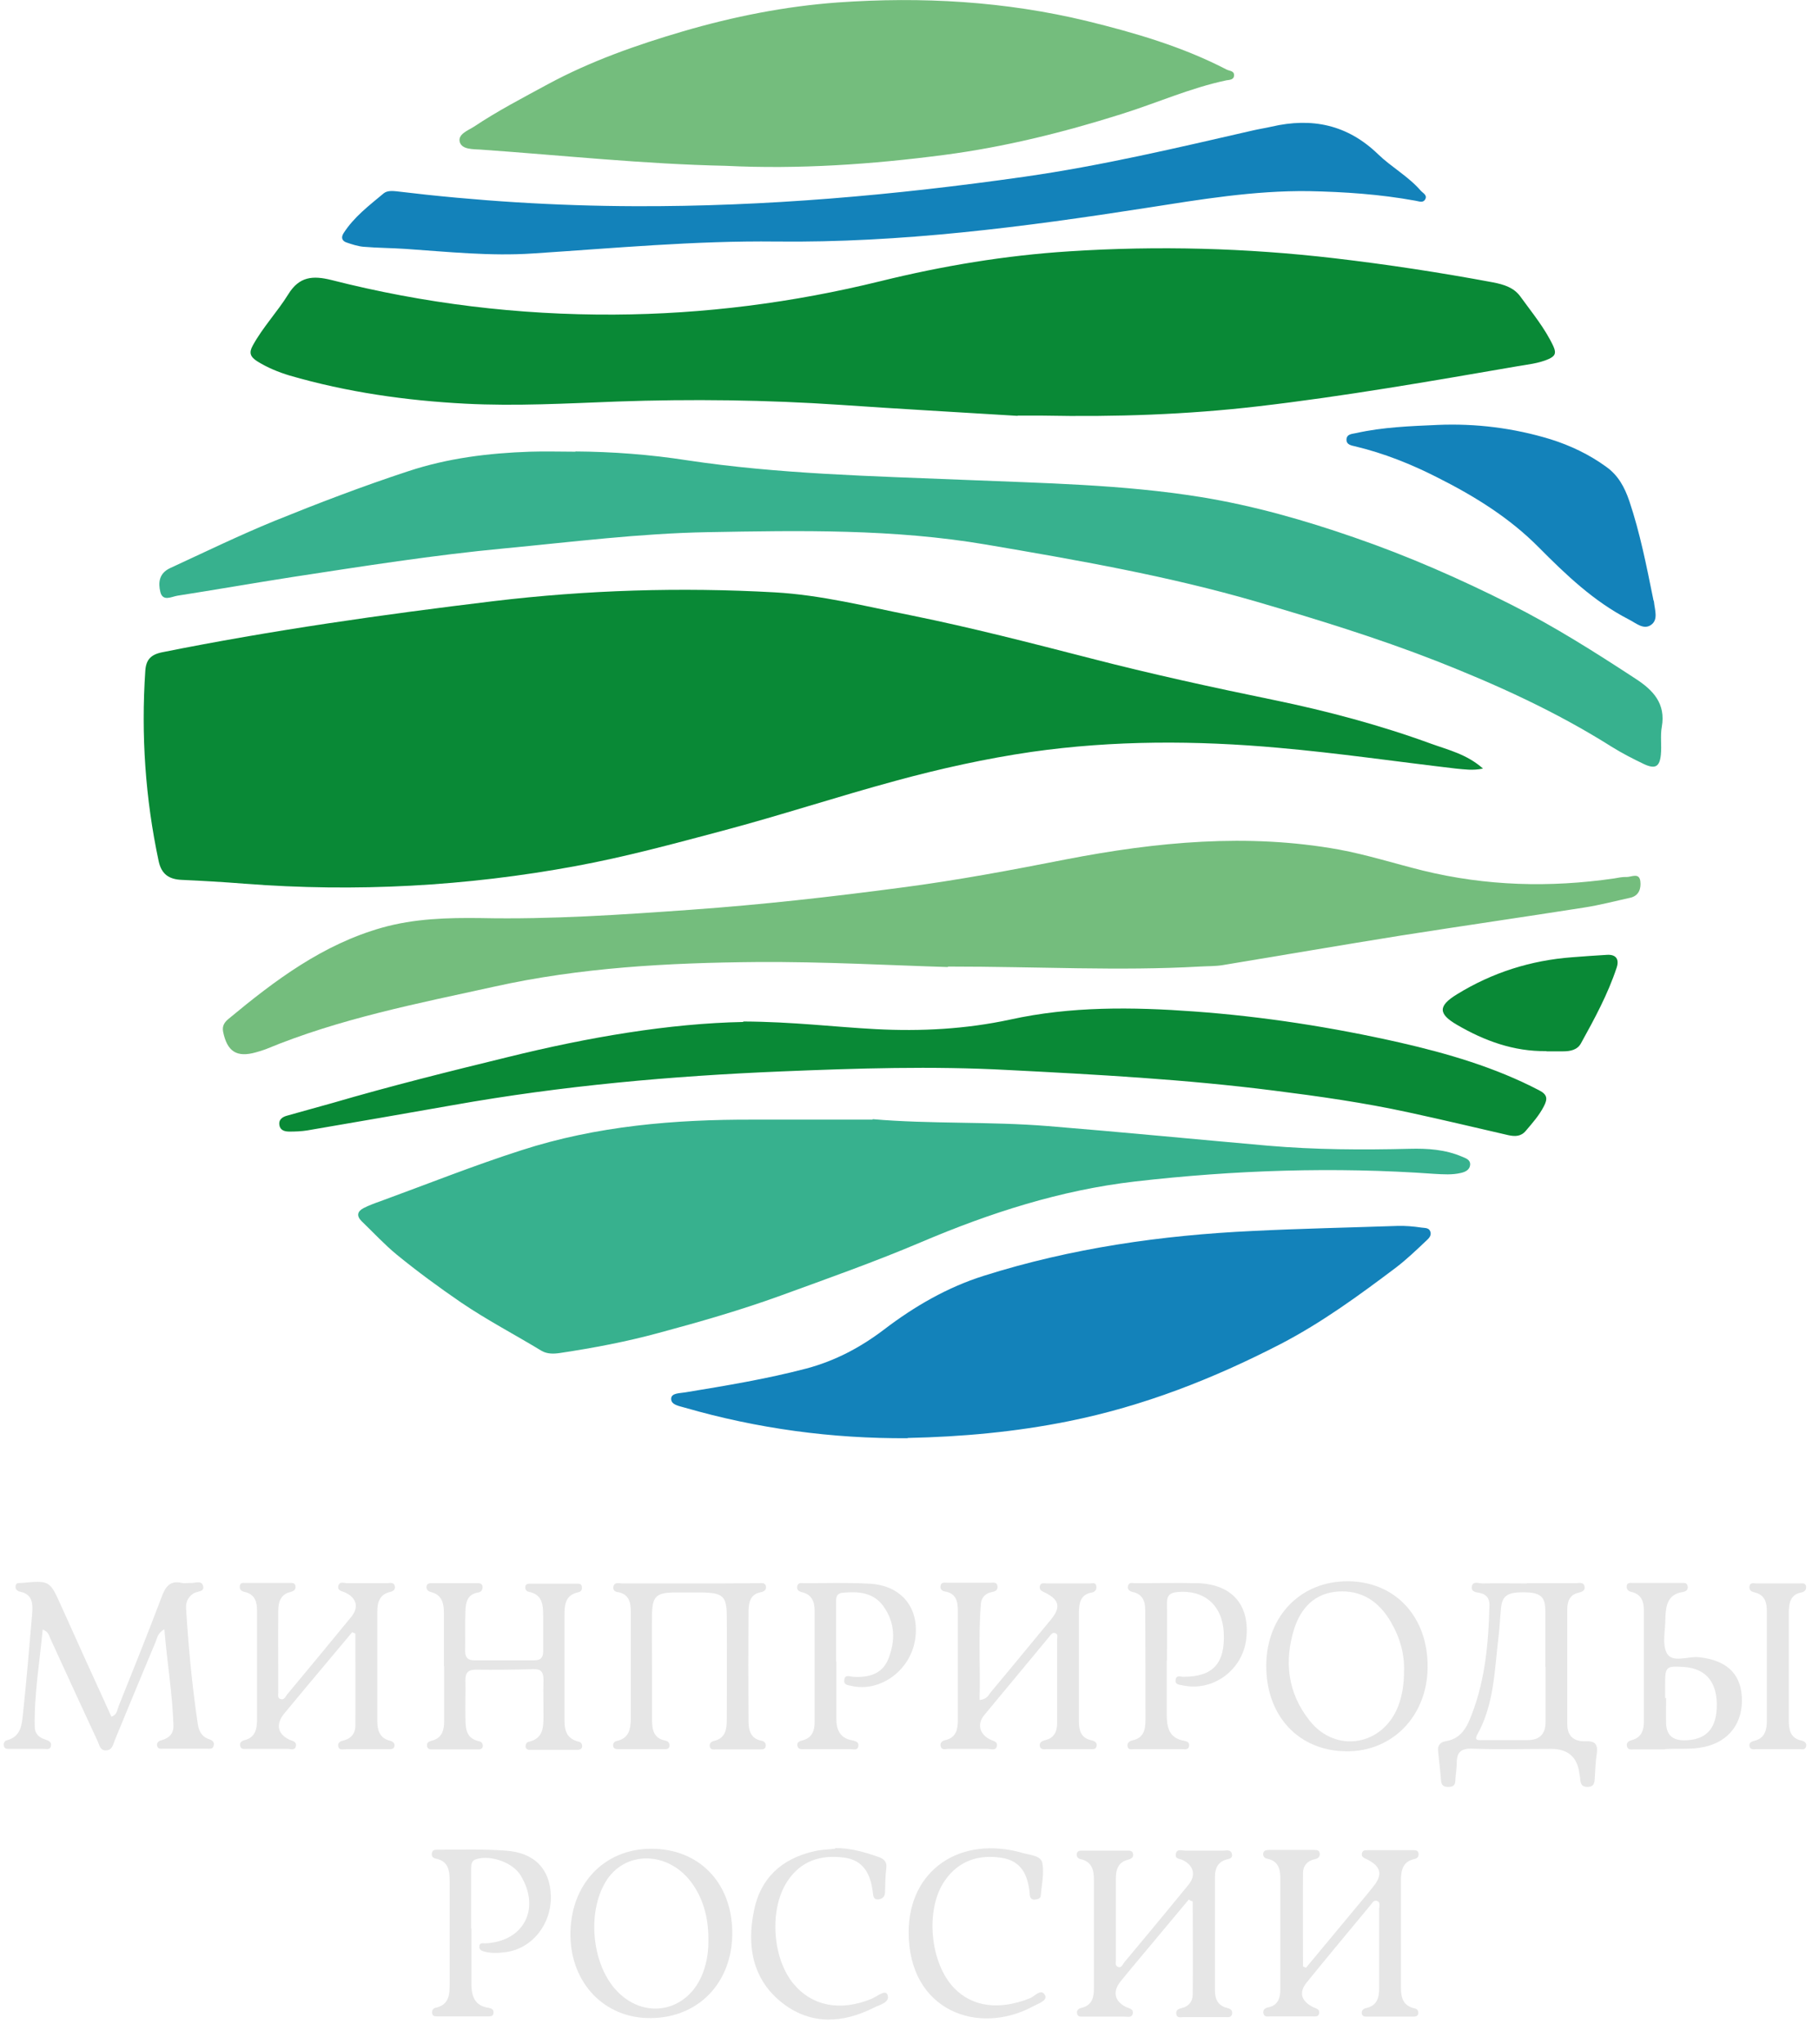 <?xml version="1.0" encoding="UTF-8"?> <svg xmlns="http://www.w3.org/2000/svg" width="65" height="73" viewBox="0 0 65 73" fill="none"><path d="M52.986 27.453C52.619 27.53 52.32 27.478 52.03 27.453C49.915 27.206 47.816 26.898 45.692 26.711C42.749 26.446 39.798 26.438 36.864 26.856C35.226 27.095 33.605 27.453 32.01 27.888C29.929 28.451 27.89 29.125 25.8 29.679C24.069 30.14 22.337 30.609 20.58 30.933C16.665 31.658 12.707 31.871 8.732 31.564C7.99 31.505 7.248 31.462 6.505 31.428C6.045 31.411 5.772 31.232 5.67 30.762C5.192 28.519 5.038 26.25 5.192 23.964C5.217 23.572 5.38 23.384 5.789 23.299C9.704 22.514 13.662 21.951 17.629 21.473C20.972 21.072 24.325 20.97 27.686 21.158C29.349 21.252 30.953 21.661 32.582 21.985C34.723 22.42 36.838 22.966 38.962 23.512C41.137 24.075 43.33 24.553 45.53 25.005C47.432 25.397 49.318 25.9 51.143 26.566C51.757 26.788 52.422 26.941 52.994 27.453H52.986Z" fill="#098936"></path><path d="M36.369 14.854C34.279 14.726 32.155 14.607 30.031 14.461C27.378 14.282 24.717 14.248 22.056 14.342C20.247 14.41 18.439 14.513 16.631 14.419C14.507 14.308 12.4 14.009 10.344 13.412C9.952 13.293 9.551 13.131 9.184 12.9C8.936 12.738 8.894 12.593 9.03 12.346C9.389 11.689 9.909 11.143 10.301 10.512C10.694 9.872 11.18 9.838 11.837 10C15.155 10.845 18.524 11.254 21.945 11.237C25.16 11.22 28.342 10.811 31.464 10.043C33.682 9.497 35.925 9.122 38.211 8.977C41.376 8.772 44.532 8.857 47.68 9.224C49.582 9.446 51.476 9.736 53.352 10.086C53.736 10.162 54.094 10.265 54.333 10.597C54.751 11.177 55.203 11.715 55.51 12.372C55.63 12.636 55.544 12.73 55.34 12.824C54.973 12.986 54.572 13.02 54.188 13.088C51.117 13.617 48.047 14.154 44.959 14.513C42.408 14.811 39.841 14.896 37.265 14.845C36.975 14.845 36.685 14.845 36.36 14.845L36.369 14.854Z" fill="#098936"></path><path d="M31.183 39.975C33.256 40.154 35.354 40.052 37.452 40.222C40.071 40.435 42.69 40.691 45.309 40.922C46.989 41.067 48.678 41.075 50.367 41.033C51.015 41.016 51.646 41.058 52.243 41.314C52.388 41.374 52.55 41.425 52.533 41.613C52.516 41.783 52.363 41.86 52.209 41.894C51.894 41.971 51.569 41.945 51.254 41.928C47.68 41.672 44.114 41.792 40.557 42.201C37.904 42.508 35.38 43.319 32.914 44.368C31.268 45.067 29.579 45.664 27.89 46.279C26.457 46.799 24.998 47.217 23.54 47.609C22.38 47.925 21.203 48.147 20.017 48.326C19.795 48.36 19.556 48.368 19.352 48.249C18.396 47.669 17.398 47.149 16.468 46.517C15.684 45.98 14.916 45.417 14.174 44.811C13.73 44.445 13.338 44.018 12.92 43.617C12.732 43.429 12.767 43.267 12.997 43.148C13.184 43.054 13.389 42.977 13.585 42.909C15.266 42.295 16.929 41.63 18.635 41.084C21.322 40.214 24.111 39.983 26.918 39.992C28.334 39.992 29.75 39.992 31.183 39.992V39.975Z" fill="#37B18E"></path><path d="M20.554 16.125C21.894 16.134 23.233 16.236 24.555 16.441C27.839 16.935 31.149 17.004 34.458 17.14C37.282 17.259 40.105 17.302 42.911 17.754C44.797 18.061 46.622 18.582 48.413 19.204C50.316 19.861 52.167 20.672 53.975 21.584C55.536 22.369 57.003 23.299 58.462 24.254C59.076 24.655 59.528 25.133 59.383 25.96C59.323 26.284 59.383 26.625 59.349 26.958C59.306 27.393 59.144 27.478 58.743 27.291C58.351 27.103 57.95 26.898 57.583 26.668C55.596 25.414 53.472 24.45 51.297 23.597C49.198 22.778 47.057 22.122 44.899 21.49C41.734 20.569 38.493 20.006 35.243 19.452C31.933 18.889 28.615 18.948 25.288 19.008C22.858 19.051 20.444 19.358 18.021 19.588C15.479 19.827 12.954 20.228 10.438 20.612C9.073 20.825 7.708 21.064 6.343 21.277C6.13 21.311 5.815 21.499 5.729 21.141C5.652 20.817 5.678 20.484 6.07 20.296C7.307 19.725 8.536 19.128 9.807 18.607C11.385 17.968 12.971 17.362 14.583 16.833C15.999 16.364 17.45 16.185 18.934 16.134C19.48 16.116 20.026 16.134 20.572 16.134L20.554 16.125Z" fill="#37B18E"></path><path d="M33.87 34.541C31.84 34.481 29.443 34.345 27.037 34.362C23.89 34.388 20.733 34.558 17.663 35.241C14.908 35.846 12.127 36.384 9.499 37.475C9.389 37.518 9.269 37.552 9.15 37.586C8.459 37.783 8.118 37.561 7.973 36.853C7.93 36.631 8.032 36.503 8.177 36.384C9.832 35.01 11.538 33.731 13.654 33.134C14.805 32.81 15.991 32.776 17.185 32.792C19.693 32.844 22.201 32.673 24.7 32.494C27.216 32.315 29.724 32.033 32.223 31.701C34.194 31.445 36.147 31.078 38.101 30.694C41.316 30.072 44.575 29.756 47.842 30.344C48.857 30.532 49.846 30.848 50.844 31.095C53.105 31.649 55.382 31.709 57.677 31.377C57.831 31.351 57.975 31.317 58.129 31.325C58.3 31.325 58.573 31.163 58.615 31.47C58.649 31.726 58.573 31.999 58.248 32.068C57.703 32.187 57.157 32.332 56.602 32.417C54.427 32.758 52.243 33.074 50.068 33.415C47.936 33.756 45.812 34.123 43.688 34.473C43.423 34.516 43.142 34.507 42.869 34.524C39.994 34.686 37.128 34.524 33.878 34.524L33.87 34.541Z" fill="#74BD7D"></path><path d="M25.945 5.923C23.011 5.863 20.094 5.548 17.168 5.343C16.904 5.326 16.52 5.343 16.434 5.087C16.34 4.797 16.724 4.661 16.938 4.524C17.782 3.961 18.686 3.492 19.582 3.006C21.117 2.178 22.747 1.607 24.401 1.121C26.21 0.592 28.052 0.225 29.937 0.088C32.949 -0.125 35.925 0.046 38.851 0.754C40.557 1.172 42.255 1.667 43.833 2.485C43.935 2.537 44.106 2.528 44.097 2.69C44.097 2.852 43.935 2.852 43.824 2.869C42.528 3.142 41.316 3.688 40.054 4.081C37.998 4.729 35.908 5.249 33.759 5.531C31.157 5.872 28.555 6.051 25.937 5.923H25.945Z" fill="#74BD7D"></path><path d="M32.437 51.371C29.733 51.388 27.071 51.03 24.47 50.279C24.273 50.219 23.975 50.185 23.983 49.955C23.992 49.75 24.299 49.767 24.487 49.733C25.937 49.494 27.395 49.255 28.82 48.88C29.843 48.607 30.748 48.13 31.601 47.481C32.675 46.662 33.853 45.98 35.149 45.571C38.28 44.581 41.504 44.12 44.779 43.967C46.494 43.882 48.209 43.847 49.932 43.788C50.222 43.779 50.512 43.805 50.793 43.847C50.913 43.864 51.058 43.847 51.109 43.984C51.169 44.138 51.041 44.248 50.947 44.334C50.605 44.658 50.264 44.982 49.898 45.264C48.575 46.261 47.245 47.234 45.769 48.002C43.355 49.247 40.856 50.228 38.177 50.765C36.275 51.149 34.364 51.32 32.437 51.362V51.371Z" fill="#1382BA"></path><path d="M26.559 36.486C28.351 36.495 29.818 36.682 31.294 36.759C32.906 36.844 34.51 36.759 36.096 36.418C38.263 35.94 40.463 35.966 42.673 36.128C45.146 36.307 47.603 36.691 50.017 37.237C51.731 37.629 53.429 38.124 54.998 38.943C55.297 39.096 55.306 39.25 55.169 39.514C54.998 39.847 54.76 40.111 54.521 40.393C54.35 40.597 54.137 40.597 53.898 40.546C52.712 40.273 51.535 39.992 50.35 39.736C48.746 39.386 47.125 39.156 45.496 38.951C42.34 38.55 39.167 38.38 36.002 38.218C33.307 38.073 30.62 38.158 27.933 38.269C23.992 38.431 20.077 38.781 16.195 39.472C14.464 39.779 12.724 40.077 10.984 40.376C10.779 40.41 10.557 40.418 10.344 40.418C10.19 40.418 10.02 40.384 9.986 40.197C9.943 39.983 10.105 39.889 10.267 39.847C10.805 39.693 11.351 39.548 11.888 39.395C13.961 38.789 16.05 38.269 18.149 37.757C21.015 37.049 23.915 36.554 26.559 36.503V36.486Z" fill="#098936"></path><path d="M14.191 6.836C17.015 7.177 19.855 7.356 22.695 7.365C27.353 7.382 31.976 6.972 36.591 6.315C39.346 5.923 42.05 5.283 44.763 4.661C44.984 4.609 45.215 4.575 45.436 4.524C46.878 4.191 48.149 4.447 49.249 5.514C49.727 5.974 50.324 6.298 50.768 6.81C50.844 6.895 50.998 6.964 50.938 7.1C50.861 7.271 50.699 7.185 50.572 7.168C49.309 6.938 48.047 6.853 46.767 6.827C44.805 6.802 42.886 7.126 40.975 7.424C36.591 8.107 32.189 8.678 27.737 8.627C24.828 8.593 21.936 8.866 19.045 9.053C17.526 9.156 16.008 8.994 14.498 8.891C13.995 8.857 13.5 8.857 12.997 8.815C12.792 8.798 12.579 8.729 12.383 8.661C12.229 8.61 12.178 8.491 12.272 8.337C12.647 7.748 13.193 7.339 13.713 6.904C13.841 6.802 14.029 6.819 14.2 6.836H14.191Z" fill="#1382BA"></path><path d="M51.356 15.178C52.738 15.118 54.094 15.289 55.408 15.69C56.116 15.912 56.798 16.236 57.404 16.679C57.822 16.978 58.052 17.396 58.223 17.899C58.607 19.042 58.837 20.219 59.076 21.396C59.076 21.422 59.093 21.456 59.101 21.482C59.127 21.78 59.272 22.139 58.99 22.326C58.726 22.505 58.453 22.25 58.197 22.122C56.952 21.482 55.954 20.526 54.981 19.546C53.932 18.488 52.687 17.72 51.365 17.055C50.426 16.577 49.462 16.193 48.439 15.946C48.302 15.912 48.106 15.895 48.115 15.69C48.132 15.494 48.319 15.502 48.465 15.468C49.42 15.255 50.392 15.221 51.365 15.178H51.356Z" fill="#1382BA"></path><path d="M1.524 58.22C1.413 59.398 1.217 60.532 1.242 61.684C1.242 61.922 1.396 62.068 1.626 62.136C1.729 62.17 1.84 62.212 1.823 62.349C1.805 62.511 1.669 62.468 1.567 62.468C1.157 62.468 0.748 62.468 0.338 62.468C0.244 62.468 0.151 62.468 0.134 62.34C0.125 62.255 0.168 62.178 0.244 62.161C0.765 62.025 0.782 61.581 0.824 61.18C0.952 60.003 1.046 58.826 1.149 57.64C1.174 57.299 1.174 56.949 0.731 56.856C0.611 56.83 0.534 56.762 0.56 56.634C0.586 56.514 0.697 56.548 0.782 56.54C1.78 56.446 1.78 56.455 2.189 57.367C2.778 58.681 3.375 59.986 3.981 61.317C4.185 61.249 4.185 61.078 4.236 60.95C4.757 59.654 5.277 58.357 5.772 57.052C5.908 56.685 6.062 56.438 6.505 56.54C6.591 56.557 6.693 56.54 6.778 56.54C6.941 56.566 7.196 56.421 7.256 56.642C7.324 56.873 7.034 56.83 6.915 56.915C6.71 57.043 6.633 57.239 6.65 57.461C6.736 58.843 6.864 60.216 7.068 61.581C7.103 61.829 7.213 62.042 7.486 62.127C7.597 62.161 7.674 62.238 7.631 62.366C7.597 62.485 7.486 62.46 7.401 62.46C6.881 62.46 6.369 62.46 5.849 62.46C5.763 62.46 5.652 62.485 5.618 62.374C5.576 62.238 5.687 62.178 5.789 62.153C6.053 62.076 6.207 61.914 6.198 61.632C6.164 60.498 5.968 59.372 5.874 58.195C5.652 58.314 5.618 58.485 5.567 58.63C5.072 59.807 4.586 60.984 4.1 62.161C4.04 62.315 4.015 62.502 3.801 62.52C3.571 62.537 3.554 62.323 3.486 62.187C2.914 60.959 2.351 59.73 1.788 58.502C1.746 58.408 1.737 58.289 1.524 58.203V58.22Z" fill="#E6E6E6"></path><path d="M55.254 37.544C54.094 37.561 53.045 37.177 52.064 36.605C51.39 36.213 51.382 35.931 52.064 35.514C53.327 34.737 54.7 34.302 56.184 34.191C56.594 34.157 57.003 34.132 57.413 34.106C57.754 34.081 57.865 34.268 57.771 34.558C57.455 35.514 56.977 36.392 56.491 37.271C56.363 37.501 56.116 37.552 55.852 37.552C55.655 37.552 55.459 37.552 55.263 37.552L55.254 37.544Z" fill="#098936"></path><path d="M46.656 70.299C47.398 69.403 48.149 68.508 48.891 67.612C48.951 67.544 49.002 67.467 49.062 67.399C49.42 66.964 49.36 66.665 48.84 66.409C48.737 66.358 48.635 66.324 48.669 66.188C48.695 66.068 48.806 66.094 48.891 66.085C49.42 66.085 49.957 66.085 50.486 66.085C50.58 66.085 50.674 66.085 50.691 66.205C50.699 66.307 50.657 66.375 50.546 66.401C50.094 66.495 50.06 66.853 50.06 67.211C50.06 68.414 50.06 69.608 50.06 70.811C50.06 71.212 50.034 71.63 50.571 71.741C50.648 71.758 50.691 71.834 50.682 71.92C50.665 72.005 50.597 72.031 50.512 72.031C49.949 72.031 49.386 72.031 48.823 72.031C48.746 72.031 48.669 72.005 48.661 71.911C48.652 71.8 48.729 71.741 48.823 71.724C49.224 71.63 49.283 71.34 49.283 70.99C49.283 70.052 49.283 69.105 49.283 68.166C49.283 68.073 49.335 67.928 49.198 67.894C49.079 67.859 49.019 67.996 48.959 68.064C48.2 68.977 47.441 69.89 46.699 70.802C46.4 71.169 46.494 71.485 46.938 71.698C47.032 71.741 47.151 71.758 47.142 71.894C47.125 72.048 47.006 72.022 46.904 72.022C46.4 72.022 45.897 72.022 45.402 72.022C45.3 72.022 45.172 72.056 45.146 71.911C45.121 71.783 45.206 71.724 45.325 71.698C45.684 71.621 45.752 71.348 45.752 71.041C45.752 69.719 45.752 68.397 45.752 67.075C45.752 66.751 45.667 66.469 45.291 66.392C45.189 66.375 45.129 66.307 45.138 66.205C45.155 66.085 45.257 66.085 45.351 66.077C45.88 66.077 46.417 66.077 46.946 66.077C47.04 66.077 47.142 66.077 47.159 66.196C47.176 66.324 47.1 66.384 46.98 66.409C46.724 66.46 46.562 66.64 46.562 66.887C46.554 68.004 46.562 69.122 46.562 70.239C46.596 70.256 46.631 70.273 46.673 70.29L46.656 70.299Z" fill="#E6E6E6"></path><path d="M42.485 67.842C41.965 68.465 41.436 69.096 40.916 69.719C40.625 70.069 40.327 70.418 40.045 70.768C39.747 71.135 39.824 71.485 40.242 71.689C40.352 71.741 40.506 71.749 40.48 71.911C40.455 72.082 40.293 72.031 40.182 72.031C39.696 72.031 39.209 72.031 38.723 72.031C38.621 72.031 38.493 72.048 38.484 71.894C38.476 71.783 38.561 71.732 38.655 71.715C39.03 71.621 39.09 71.34 39.09 71.016C39.09 69.728 39.09 68.431 39.09 67.143C39.09 66.802 39.022 66.503 38.629 66.409C38.519 66.384 38.467 66.324 38.476 66.222C38.493 66.102 38.587 66.102 38.681 66.102C39.209 66.102 39.747 66.102 40.276 66.102C40.37 66.102 40.472 66.102 40.489 66.213C40.514 66.35 40.421 66.392 40.31 66.426C39.96 66.512 39.875 66.776 39.875 67.083C39.875 68.056 39.875 69.028 39.875 70.001C39.875 70.086 39.841 70.197 39.934 70.248C40.071 70.316 40.114 70.171 40.173 70.094C40.941 69.173 41.709 68.252 42.468 67.322C42.749 66.981 42.656 66.623 42.255 66.435C42.152 66.384 41.99 66.409 42.016 66.23C42.05 66.017 42.229 66.102 42.349 66.102C42.801 66.102 43.261 66.102 43.713 66.102C43.824 66.102 43.978 66.051 44.02 66.213C44.063 66.384 43.918 66.392 43.799 66.426C43.509 66.52 43.415 66.751 43.415 67.032C43.415 68.388 43.415 69.736 43.415 71.092C43.415 71.391 43.509 71.63 43.833 71.715C43.944 71.741 44.046 71.783 44.029 71.92C44.012 72.073 43.884 72.048 43.782 72.048C43.278 72.048 42.775 72.048 42.28 72.048C42.178 72.048 42.05 72.09 42.033 71.928C42.016 71.792 42.118 71.749 42.229 71.724C42.493 71.664 42.621 71.476 42.621 71.229C42.63 70.129 42.621 69.02 42.621 67.919C42.579 67.902 42.545 67.885 42.502 67.868L42.485 67.842Z" fill="#E6E6E6"></path><path d="M35.013 60.72C35.269 60.694 35.328 60.541 35.414 60.43C36.139 59.568 36.847 58.698 37.563 57.837C37.913 57.41 37.853 57.137 37.35 56.89C37.248 56.839 37.145 56.813 37.154 56.677C37.171 56.514 37.307 56.557 37.401 56.557C37.921 56.557 38.433 56.557 38.954 56.557C39.039 56.557 39.15 56.514 39.175 56.642C39.201 56.762 39.141 56.856 39.022 56.881C38.595 56.95 38.561 57.274 38.553 57.598C38.553 58.886 38.553 60.182 38.553 61.47C38.553 61.795 38.621 62.085 39.005 62.161C39.116 62.187 39.218 62.247 39.184 62.375C39.158 62.494 39.047 62.477 38.962 62.477C38.442 62.477 37.93 62.477 37.41 62.477C37.316 62.477 37.179 62.511 37.154 62.358C37.137 62.221 37.256 62.178 37.358 62.153C37.691 62.068 37.776 61.829 37.776 61.53C37.776 60.541 37.776 59.551 37.776 58.57C37.776 58.485 37.819 58.374 37.708 58.331C37.597 58.297 37.555 58.391 37.495 58.459C36.719 59.398 35.943 60.327 35.166 61.266C34.91 61.581 35.004 61.94 35.371 62.127C35.49 62.187 35.669 62.204 35.618 62.383C35.576 62.537 35.414 62.468 35.303 62.468C34.834 62.468 34.364 62.468 33.887 62.468C33.793 62.468 33.656 62.528 33.614 62.375C33.58 62.238 33.682 62.178 33.784 62.153C34.16 62.068 34.228 61.778 34.228 61.453C34.228 60.148 34.228 58.835 34.228 57.53C34.228 57.205 34.168 56.915 33.776 56.847C33.656 56.83 33.58 56.753 33.614 56.625C33.639 56.506 33.759 56.532 33.844 56.532C34.364 56.532 34.876 56.532 35.397 56.532C35.49 56.532 35.627 56.497 35.644 56.66C35.661 56.796 35.559 56.847 35.448 56.864C35.226 56.907 35.081 57.043 35.055 57.257C34.953 58.4 35.038 59.543 35.004 60.703L35.013 60.72Z" fill="#E6E6E6"></path><path d="M12.587 58.297C12.059 58.928 11.521 59.568 10.992 60.2C10.711 60.541 10.429 60.873 10.148 61.215C9.849 61.59 9.917 61.931 10.335 62.136C10.446 62.187 10.6 62.196 10.574 62.358C10.549 62.537 10.387 62.468 10.276 62.468C9.79 62.468 9.303 62.468 8.817 62.468C8.732 62.468 8.621 62.494 8.587 62.375C8.544 62.238 8.647 62.178 8.749 62.153C9.099 62.059 9.175 61.795 9.184 61.487C9.184 60.165 9.184 58.843 9.184 57.521C9.184 57.214 9.107 56.941 8.749 56.864C8.629 56.839 8.553 56.779 8.57 56.642C8.587 56.514 8.706 56.54 8.783 56.54C9.303 56.54 9.815 56.54 10.335 56.54C10.421 56.54 10.532 56.523 10.557 56.642C10.583 56.779 10.498 56.83 10.378 56.864C10.02 56.95 9.943 57.231 9.943 57.53C9.935 58.502 9.943 59.474 9.943 60.447C9.943 60.532 9.909 60.652 10.02 60.686C10.156 60.737 10.199 60.6 10.259 60.524C11.026 59.602 11.794 58.681 12.553 57.751C12.835 57.402 12.741 57.069 12.332 56.881C12.221 56.83 12.067 56.822 12.084 56.668C12.118 56.463 12.297 56.549 12.417 56.549C12.886 56.549 13.355 56.549 13.833 56.549C13.927 56.549 14.063 56.497 14.106 56.642C14.14 56.77 14.055 56.839 13.935 56.864C13.56 56.95 13.483 57.24 13.483 57.564C13.483 58.869 13.483 60.174 13.483 61.487C13.483 61.812 13.577 62.093 13.944 62.178C14.037 62.204 14.114 62.264 14.097 62.366C14.072 62.486 13.969 62.477 13.875 62.477C13.372 62.477 12.869 62.477 12.374 62.477C12.263 62.477 12.11 62.537 12.084 62.358C12.067 62.221 12.195 62.187 12.297 62.161C12.553 62.093 12.69 61.914 12.698 61.667C12.707 60.558 12.698 59.457 12.698 58.349C12.656 58.331 12.621 58.314 12.579 58.297H12.587Z" fill="#E6E6E6"></path><path d="M15.863 59.509C15.863 58.886 15.863 58.263 15.863 57.641C15.863 57.291 15.812 56.967 15.394 56.864C15.3 56.839 15.232 56.779 15.24 56.668C15.257 56.54 15.36 56.549 15.453 56.549C15.982 56.549 16.52 56.549 17.049 56.549C17.142 56.549 17.236 56.549 17.245 56.685C17.245 56.788 17.194 56.864 17.091 56.881C16.69 56.941 16.639 57.248 16.631 57.564C16.613 58.033 16.631 58.502 16.622 58.98C16.622 59.21 16.724 59.304 16.955 59.304C17.671 59.304 18.388 59.304 19.096 59.304C19.343 59.304 19.411 59.184 19.411 58.963C19.411 58.57 19.411 58.169 19.411 57.777C19.403 57.385 19.428 56.958 18.891 56.856C18.814 56.839 18.763 56.77 18.772 56.685C18.772 56.591 18.848 56.566 18.925 56.566C19.488 56.566 20.051 56.566 20.614 56.566C20.691 56.566 20.776 56.566 20.793 56.668C20.81 56.77 20.768 56.856 20.665 56.873C20.179 56.975 20.171 57.35 20.171 57.726C20.171 58.895 20.171 60.063 20.171 61.24C20.171 61.65 20.136 62.085 20.691 62.213C20.768 62.23 20.81 62.306 20.802 62.392C20.785 62.486 20.708 62.494 20.631 62.503C20.068 62.503 19.505 62.503 18.942 62.503C18.857 62.503 18.789 62.477 18.78 62.383C18.78 62.298 18.814 62.23 18.899 62.213C19.42 62.093 19.42 61.684 19.42 61.283C19.42 60.856 19.411 60.43 19.42 60.003C19.42 59.739 19.352 59.611 19.062 59.62C18.379 59.637 17.697 59.645 17.006 59.637C16.733 59.637 16.622 59.748 16.631 60.02C16.639 60.464 16.622 60.899 16.631 61.343C16.639 61.709 16.631 62.093 17.125 62.196C17.202 62.213 17.253 62.272 17.253 62.358C17.253 62.486 17.142 62.486 17.057 62.486C16.528 62.486 15.991 62.486 15.462 62.486C15.368 62.486 15.274 62.486 15.257 62.358C15.249 62.238 15.325 62.204 15.419 62.178C15.795 62.085 15.871 61.803 15.871 61.479C15.871 60.822 15.871 60.174 15.871 59.517L15.863 59.509Z" fill="#E6E6E6"></path><path d="M54.572 56.548C55.152 56.548 55.724 56.548 56.304 56.548C56.414 56.548 56.577 56.497 56.619 56.651C56.662 56.804 56.542 56.856 56.406 56.89C56.09 56.958 56.005 57.205 56.005 57.478C56.005 58.843 56.005 60.216 56.005 61.581C56.005 62.033 56.261 62.212 56.67 62.195C57.046 62.178 57.105 62.357 57.054 62.673C57.012 62.955 57.003 63.245 56.986 63.535C56.977 63.705 56.943 63.825 56.73 63.825C56.508 63.825 56.483 63.705 56.466 63.543C56.466 63.483 56.449 63.424 56.44 63.364C56.372 62.767 56.036 62.468 55.434 62.468C54.495 62.468 53.548 62.494 52.61 62.46C52.209 62.443 52.056 62.588 52.056 62.963C52.056 63.176 52.013 63.39 52.005 63.594C52.005 63.773 51.919 63.825 51.749 63.825C51.578 63.825 51.51 63.765 51.493 63.594C51.467 63.245 51.424 62.895 51.39 62.554C51.365 62.332 51.467 62.221 51.689 62.187C52.09 62.119 52.329 61.846 52.482 61.504C53.062 60.165 53.19 58.749 53.224 57.316C53.224 57.086 53.113 56.949 52.883 56.898C52.755 56.873 52.568 56.864 52.593 56.676C52.627 56.455 52.832 56.557 52.968 56.557C53.497 56.548 54.035 56.557 54.563 56.557L54.572 56.548ZM55.22 59.542C55.22 58.86 55.229 58.178 55.22 57.487C55.212 57.018 55.024 56.881 54.461 56.873C53.855 56.873 53.676 56.992 53.634 57.47C53.6 57.802 53.591 58.135 53.548 58.468C53.403 59.653 53.395 60.873 52.789 61.956C52.653 62.195 52.874 62.153 52.994 62.153C53.523 62.153 54.06 62.153 54.589 62.153C55.024 62.153 55.229 61.931 55.229 61.504C55.229 60.848 55.229 60.199 55.229 59.542H55.22Z" fill="#E6E6E6"></path><path d="M23.301 59.526C23.301 60.165 23.301 60.805 23.301 61.445C23.301 61.778 23.361 62.093 23.77 62.17C23.873 62.187 23.932 62.255 23.924 62.358C23.915 62.486 23.804 62.477 23.719 62.477C23.19 62.477 22.653 62.477 22.124 62.477C22.03 62.477 21.928 62.477 21.911 62.366C21.894 62.255 21.962 62.196 22.064 62.178C22.482 62.076 22.533 61.752 22.542 61.402C22.542 60.14 22.542 58.877 22.542 57.615C22.542 57.274 22.508 56.932 22.056 56.864C21.953 56.847 21.894 56.77 21.919 56.668C21.962 56.498 22.115 56.557 22.226 56.557C23.412 56.557 24.598 56.557 25.783 56.557C26.227 56.557 26.662 56.549 27.105 56.549C27.199 56.549 27.336 56.506 27.37 56.66C27.395 56.788 27.302 56.847 27.182 56.873C26.815 56.941 26.756 57.231 26.747 57.53C26.739 58.835 26.739 60.148 26.747 61.453C26.747 61.778 26.807 62.102 27.216 62.178C27.319 62.196 27.378 62.272 27.361 62.375C27.344 62.503 27.233 62.477 27.148 62.486C26.628 62.486 26.116 62.486 25.596 62.486C25.51 62.486 25.399 62.511 25.365 62.392C25.34 62.289 25.399 62.213 25.502 62.187C25.954 62.085 25.971 61.726 25.971 61.368C25.971 60.165 25.98 58.963 25.971 57.768C25.971 57.009 25.843 56.898 25.092 56.881C24.743 56.881 24.393 56.881 24.043 56.881C23.463 56.898 23.318 57.026 23.301 57.615C23.284 58.255 23.301 58.894 23.301 59.534V59.526Z" fill="#E6E6E6"></path><path d="M26.167 69.028C26.176 70.802 24.973 72.073 23.25 72.082C21.612 72.099 20.401 70.845 20.384 69.13C20.367 67.331 21.561 66.043 23.258 66.034C24.973 66.025 26.159 67.245 26.167 69.028ZM25.314 69.241C25.314 68.448 25.101 67.766 24.7 67.228C23.855 66.102 22.311 66.094 21.638 67.22C20.989 68.303 21.143 70.077 21.97 71.033C22.977 72.193 24.598 71.886 25.126 70.444C25.271 70.052 25.323 69.651 25.314 69.241Z" fill="#E6E6E6"></path><path d="M45.249 59.466C45.266 57.709 46.494 56.463 48.183 56.48C49.872 56.498 51.032 57.76 51.015 59.56C50.998 61.283 49.77 62.562 48.123 62.554C46.4 62.545 45.232 61.283 45.249 59.466ZM50.171 59.705C50.196 59.091 50.026 58.493 49.71 57.948C49.292 57.222 48.678 56.788 47.808 56.847C46.972 56.907 46.486 57.436 46.247 58.178C45.88 59.346 46.016 60.472 46.793 61.453C47.731 62.648 49.42 62.358 49.966 60.933C50.111 60.549 50.171 60.14 50.171 59.696V59.705Z" fill="#E6E6E6"></path><path d="M16.844 68.891C16.844 69.548 16.844 70.197 16.844 70.853C16.844 71.28 16.955 71.647 17.458 71.715C17.552 71.732 17.637 71.766 17.637 71.877C17.637 72.03 17.518 72.022 17.407 72.022C16.818 72.022 16.221 72.022 15.633 72.022C15.556 72.022 15.47 72.022 15.445 71.928C15.419 71.826 15.47 71.732 15.564 71.715C16.068 71.604 16.068 71.22 16.068 70.828C16.068 69.625 16.068 68.431 16.068 67.228C16.068 66.853 16.05 66.477 15.564 66.384C15.453 66.358 15.411 66.281 15.436 66.179C15.462 66.059 15.573 66.068 15.658 66.068C16.46 66.068 17.27 66.042 18.072 66.102C19.104 66.17 19.659 66.767 19.684 67.714C19.71 68.729 19.019 69.599 18.072 69.727C17.799 69.761 17.526 69.778 17.262 69.693C17.168 69.668 17.108 69.599 17.134 69.489C17.159 69.386 17.245 69.412 17.322 69.412C17.338 69.412 17.356 69.412 17.364 69.412C18.729 69.335 19.326 68.166 18.601 66.981C18.328 66.537 17.586 66.264 17.066 66.392C16.835 66.443 16.835 66.597 16.835 66.776C16.835 67.475 16.835 68.175 16.835 68.874L16.844 68.891Z" fill="#E6E6E6"></path><path d="M59.494 62.485C59.127 62.485 58.769 62.485 58.402 62.485C58.3 62.485 58.172 62.52 58.138 62.374C58.103 62.238 58.206 62.187 58.308 62.153C58.658 62.067 58.743 61.794 58.743 61.487C58.743 60.165 58.743 58.843 58.743 57.521C58.743 57.214 58.658 56.949 58.308 56.864C58.189 56.839 58.112 56.77 58.129 56.642C58.146 56.514 58.266 56.54 58.351 56.54C58.931 56.54 59.502 56.54 60.082 56.54C60.168 56.54 60.279 56.523 60.304 56.642C60.338 56.77 60.253 56.847 60.134 56.864C59.596 56.941 59.528 57.342 59.511 57.768C59.511 57.785 59.511 57.802 59.511 57.811C59.511 58.237 59.383 58.741 59.571 59.065C59.775 59.406 60.321 59.15 60.714 59.193C61.66 59.295 62.181 59.747 62.24 60.575C62.309 61.513 61.797 62.212 60.884 62.4C60.415 62.502 59.946 62.443 59.477 62.477L59.494 62.485ZM59.511 60.651H59.536C59.536 60.959 59.528 61.257 59.536 61.564C59.553 61.965 59.767 62.161 60.176 62.161C60.918 62.161 61.311 61.794 61.345 61.018C61.388 60.114 60.978 59.594 60.176 59.542C59.536 59.5 59.502 59.525 59.502 60.157C59.502 60.327 59.502 60.489 59.502 60.66L59.511 60.651Z" fill="#E6E6E6"></path><path d="M29.886 59.346C29.886 60.029 29.886 60.711 29.886 61.394C29.886 61.778 30.014 62.085 30.449 62.161C30.569 62.187 30.705 62.221 30.671 62.383C30.637 62.528 30.5 62.477 30.398 62.477C29.852 62.477 29.306 62.477 28.76 62.477C28.658 62.477 28.53 62.503 28.496 62.366C28.462 62.23 28.573 62.187 28.683 62.161C29.033 62.068 29.11 61.803 29.11 61.496C29.11 60.174 29.11 58.852 29.11 57.53C29.11 57.222 29.016 56.958 28.666 56.873C28.555 56.847 28.462 56.796 28.487 56.66C28.521 56.506 28.649 56.549 28.743 56.549C29.519 56.549 30.296 56.523 31.063 56.566C32.223 56.625 32.872 57.444 32.701 58.562C32.531 59.671 31.447 60.455 30.424 60.217C30.313 60.191 30.151 60.191 30.168 60.02C30.185 59.79 30.364 59.884 30.483 59.892C31.021 59.926 31.515 59.807 31.737 59.27C32.002 58.621 31.993 57.948 31.558 57.359C31.2 56.873 30.662 56.839 30.116 56.89C29.844 56.915 29.878 57.129 29.878 57.299C29.878 57.982 29.878 58.664 29.878 59.346H29.895H29.886Z" fill="#E6E6E6"></path><path d="M41.692 59.312C41.692 59.952 41.692 60.592 41.692 61.223C41.692 61.675 41.76 62.084 42.314 62.178C42.408 62.195 42.502 62.23 42.493 62.349C42.477 62.511 42.349 62.477 42.246 62.477C41.666 62.477 41.095 62.477 40.514 62.477C40.429 62.477 40.318 62.511 40.293 62.383C40.267 62.255 40.361 62.187 40.472 62.161C40.881 62.076 40.932 61.76 40.932 61.428C40.932 60.123 40.932 58.818 40.924 57.513C40.924 57.197 40.83 56.941 40.48 56.864C40.361 56.839 40.276 56.77 40.31 56.642C40.344 56.497 40.48 56.549 40.574 56.549C41.316 56.549 42.067 56.532 42.809 56.549C44.046 56.591 44.677 57.35 44.532 58.553C44.396 59.662 43.338 60.43 42.263 60.199C42.152 60.174 41.99 60.182 42.007 60.012C42.024 59.816 42.178 59.892 42.289 59.892C43.346 59.892 43.782 59.415 43.73 58.314C43.679 57.333 43.031 56.779 42.075 56.864C41.811 56.89 41.7 56.984 41.7 57.257C41.709 57.939 41.7 58.621 41.7 59.304L41.692 59.312Z" fill="#E6E6E6"></path><path d="M29.843 66.008C30.389 66.008 30.901 66.153 31.404 66.332C31.601 66.401 31.703 66.512 31.669 66.742C31.635 67.015 31.635 67.288 31.626 67.561C31.626 67.714 31.567 67.825 31.387 67.842C31.208 67.859 31.208 67.723 31.191 67.603C31.114 66.972 30.884 66.443 30.159 66.35C29.323 66.239 28.615 66.469 28.137 67.194C27.481 68.183 27.592 69.932 28.351 70.853C29.016 71.655 30.023 71.851 31.131 71.399C31.328 71.323 31.635 71.049 31.712 71.246C31.823 71.527 31.43 71.604 31.217 71.715C30.116 72.269 28.991 72.329 27.992 71.57C26.892 70.734 26.679 69.523 26.943 68.243C27.174 67.083 27.933 66.392 29.076 66.128C29.323 66.068 29.588 66.059 29.843 66.034V66.008Z" fill="#E6E6E6"></path><path d="M32.471 69.011C32.471 66.802 34.305 65.539 36.557 66.188C36.812 66.264 37.196 66.273 37.248 66.546C37.316 66.921 37.222 67.331 37.188 67.723C37.179 67.817 37.068 67.842 36.966 67.851C36.847 67.851 36.812 67.783 36.795 67.68C36.795 67.663 36.795 67.646 36.795 67.638C36.736 66.998 36.514 66.469 35.797 66.358C34.97 66.23 34.254 66.46 33.759 67.177C33.051 68.201 33.23 70.111 34.092 71.007C34.748 71.689 35.712 71.809 36.804 71.374C36.975 71.306 37.205 71.007 37.341 71.263C37.444 71.459 37.102 71.561 36.932 71.655C34.962 72.73 32.462 71.826 32.471 69.011Z" fill="#E6E6E6"></path><path d="M63.921 59.517C63.921 60.157 63.921 60.797 63.921 61.436C63.921 61.769 63.964 62.085 64.373 62.17C64.484 62.196 64.578 62.264 64.535 62.392C64.501 62.511 64.39 62.477 64.305 62.477C63.784 62.477 63.273 62.477 62.752 62.477C62.667 62.477 62.556 62.503 62.522 62.392C62.479 62.255 62.582 62.204 62.693 62.178C63.068 62.085 63.136 61.786 63.136 61.471C63.136 60.165 63.136 58.86 63.136 57.547C63.136 57.248 63.068 56.967 62.71 56.881C62.599 56.856 62.505 56.813 62.514 56.677C62.531 56.506 62.667 56.557 62.761 56.557C63.281 56.557 63.793 56.557 64.313 56.557C64.399 56.557 64.51 56.532 64.535 56.651C64.561 56.779 64.484 56.856 64.373 56.881C63.981 56.95 63.929 57.248 63.921 57.564C63.921 58.221 63.921 58.869 63.921 59.526V59.517Z" fill="#E6E6E6"></path></svg> 
